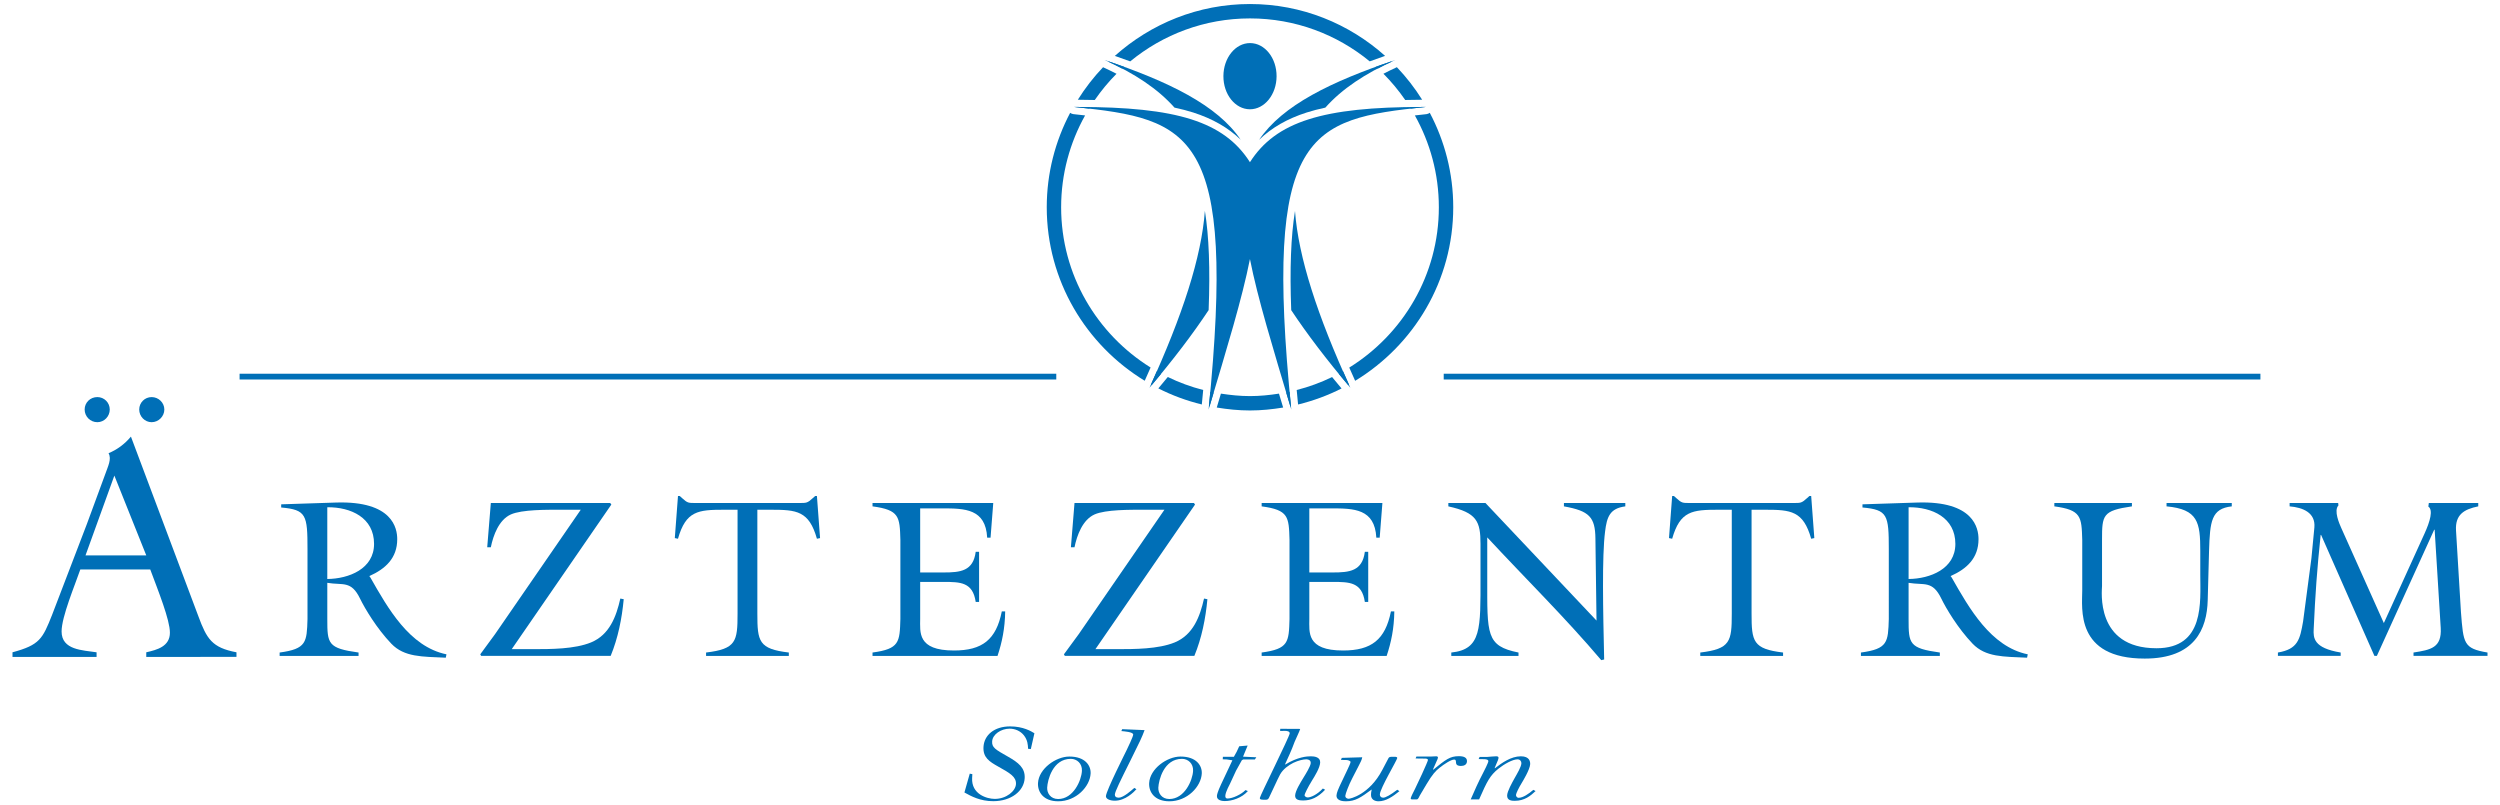 <?xml version="1.0" encoding="utf-8"?>
<!-- Generator: Adobe Illustrator 15.1.0, SVG Export Plug-In . SVG Version: 6.00 Build 0)  -->
<!DOCTYPE svg PUBLIC "-//W3C//DTD SVG 1.1//EN" "http://www.w3.org/Graphics/SVG/1.1/DTD/svg11.dtd">
<svg version="1.1" id="Ebene_1" xmlns="http://www.w3.org/2000/svg" xmlns:xlink="http://www.w3.org/1999/xlink" x="0px" y="0px"
	 width="620.875px" height="200px" viewBox="0 0 620.875 200" enable-background="new 0 0 620.875 200" xml:space="preserve">
<polygon fill="#006FB7" points="59.5,94.248 262.327,94.248 262.327,92.815 59.5,92.815 59.5,94.248 "/>
<polygon fill="#006FB7" points="358.547,94.248 561.374,94.248 561.374,92.815 358.547,92.815 358.547,94.248 "/>
<path fill="#006FB7" d="M271.885,24.835c1.61-2.329,3.411-4.512,5.401-6.512c-1.076-0.549-2.175-1.099-3.343-1.626
	c-2.353,2.464-4.446,5.17-6.263,8.072C269.151,24.769,270.513,24.807,271.885,24.835L271.885,24.835z"/>
<path fill="#006FB7" d="M298.814,96.854c-3.064-0.787-6.008-1.868-8.796-3.226c-0.752,0.936-1.541,1.877-2.344,2.83
	c3.395,1.73,7.014,3.068,10.797,3.993C298.591,99.235,298.707,98.035,298.814,96.854L298.814,96.854z"/>
<path fill="#006FB7" d="M270.746,26.588c-1.022-0.01-2.039-0.025-3.115-0.025h-0.861c1.29,0.132,2.532,0.27,3.747,0.409
	C270.596,26.843,270.672,26.716,270.746,26.588L270.746,26.588z"/>
<path fill="#006FB7" d="M275.252,15.348c1.195,0.552,2.34,1.118,3.444,1.701c0.16-0.154,0.319-0.297,0.486-0.446
	c-1.248-0.453-2.524-0.902-3.827-1.344C275.321,15.287,275.292,15.318,275.252,15.348L275.252,15.348z"/>
<path fill="#006FB7" d="M332.493,92.833c0.761,0.922,1.518,1.85,2.32,2.798c0.072-0.035,0.133-0.083,0.208-0.121
	c-0.509-1.118-0.979-2.202-1.46-3.291C333.208,92.424,332.86,92.637,332.493,92.833L332.493,92.833z"/>
<path fill="#006FB7" d="M319.424,97.483c0.345,1.137,0.683,2.281,1.04,3.454c0.052-0.006,0.102-0.016,0.148-0.029
	c-0.116-1.221-0.226-2.414-0.341-3.599C319.994,97.369,319.707,97.426,319.424,97.483L319.424,97.483z"/>
<path fill="#006FB7" d="M342.165,17.039c1.102-0.583,2.242-1.152,3.441-1.698c-0.036-0.033-0.068-0.061-0.106-0.092
	c-1.298,0.445-2.567,0.895-3.82,1.35C341.847,16.741,342.005,16.888,342.165,17.039L342.165,17.039z"/>
<path fill="#006FB7" d="M287.284,92.208c-0.474,1.09-0.95,2.172-1.449,3.291c0.067,0.04,0.127,0.086,0.203,0.123
	c0.798-0.949,1.557-1.873,2.316-2.795C287.988,92.627,287.649,92.411,287.284,92.208L287.284,92.208z"/>
<path fill="#006FB7" d="M280.691,15.245c8.096-6.663,18.46-10.673,29.739-10.673c11.283,0,21.64,4.008,29.742,10.67
	c1.227-0.457,2.496-0.91,3.815-1.365C335.064,5.896,323.32,1,310.43,1c-12.89,0-24.628,4.902-33.561,12.88
	C278.192,14.336,279.468,14.791,280.691,15.245L280.691,15.245z"/>
<path fill="#006FB7" d="M300.571,97.303c-0.112,1.188-0.22,2.377-0.342,3.602c0.053,0.01,0.103,0.017,0.164,0.029
	c0.346-1.174,0.686-2.32,1.025-3.451C301.133,97.423,300.85,97.366,300.571,97.303L300.571,97.303z"/>
<path fill="#006FB7" d="M317.63,97.756c-2.35,0.367-4.742,0.614-7.201,0.614c-2.459,0-4.857-0.254-7.216-0.614
	c-0.335,1.118-0.684,2.286-1.031,3.456c2.692,0.44,5.434,0.73,8.247,0.73c2.814,0,5.552-0.29,8.243-0.73
	C318.316,100.044,317.971,98.877,317.63,97.756L317.63,97.756z"/>
<path fill="#006FB7" d="M355.086,28.015c-0.237,0.162-0.506,0.298-0.823,0.333c-0.991,0.103-1.92,0.216-2.882,0.319
	c3.78,6.76,5.957,14.531,5.957,22.803c0,16.811-8.923,31.533-22.25,39.819c0.476,1.076,0.964,2.178,1.464,3.286
	c14.573-8.856,24.361-24.84,24.361-43.105C360.914,43,358.785,35.026,355.086,28.015L355.086,28.015z"/>
<path fill="#006FB7" d="M285.752,91.272c-13.309-8.279-22.219-23.003-22.219-39.799c0-8.276,2.178-16.047,5.951-22.807
	c-0.962-0.103-1.903-0.213-2.899-0.319c-0.306-0.031-0.566-0.157-0.813-0.324c-3.697,7.016-5.812,14.983-5.812,23.449
	c0,18.253,9.774,34.226,24.331,43.091C284.791,93.45,285.279,92.351,285.752,91.272L285.752,91.272z"/>
<path fill="#006FB7" d="M343.576,18.316c1.994,2,3.802,4.187,5.411,6.516c1.375-0.025,2.73-0.063,4.202-0.063
	c-1.817-2.905-3.92-5.611-6.273-8.084C345.742,17.217,344.647,17.764,343.576,18.316L343.576,18.316z"/>
<path fill="#006FB7" d="M330.826,93.642c-2.792,1.352-5.73,2.438-8.792,3.218c0.104,1.179,0.225,2.381,0.341,3.598
	c3.791-0.922,7.407-2.263,10.797-3.984C332.376,95.515,331.583,94.571,330.826,93.642L330.826,93.642z"/>
<path fill="#006FB7" d="M353.218,26.563c-1.07,0-2.079,0.015-3.101,0.025c0.08,0.13,0.152,0.254,0.234,0.384
	c1.204-0.139,2.44-0.273,3.723-0.409H353.218L353.218,26.563z"/>
<path fill="#006FB7" d="M310.446,10.698h0.026c3.658,0.022,6.586,3.714,6.566,8.256c-0.022,4.528-2.982,8.187-6.624,8.187h-0.02
	c-3.648-0.023-6.589-3.717-6.56-8.253C303.856,14.356,306.814,10.698,310.446,10.698L310.446,10.698z"/>
<path fill="#006FB7" d="M296.334,27.938c4.789,1.54,8.679,3.758,11.788,6.755c-5.806-8.583-17.911-14.443-33.773-19.791
	c7.482,3.345,13.236,7.202,17.336,11.824C293.346,27.084,294.908,27.478,296.334,27.938L296.334,27.938z"/>
<path fill="#006FB7" d="M320.675,77.029c3.871,5.827,8.69,12.2,14.687,19.275c-8.268-18.117-12.886-32.391-13.751-43.899
	C320.593,58.735,320.292,66.826,320.675,77.029L320.675,77.029z"/>
<path fill="#006FB7" d="M329.145,26.729c4.108-4.625,9.873-8.482,17.343-11.827c-15.88,5.358-27.994,11.226-33.793,19.828
	c3.108-3.016,7.006-5.249,11.818-6.792C325.938,27.478,327.498,27.084,329.145,26.729L329.145,26.729z"/>
<path fill="#006FB7" d="M354.075,26.563h-0.856c-24.619,0-36.342,3.613-42.797,13.718c-6.449-10.104-18.177-13.718-42.791-13.718
	h-0.861c29.079,3.031,40.308,6.099,33.385,75.158c4.591-15.395,8.351-27.638,10.267-37.388c1.918,9.75,5.679,21.994,10.271,37.388
	C313.768,32.663,324.999,29.595,354.075,26.563L354.075,26.563z"/>
<path fill="#006FB7" d="M299.234,52.368c-0.861,11.518-5.481,25.802-13.761,43.937c6-7.079,10.829-13.456,14.692-19.289
	C300.555,66.797,300.255,58.7,299.234,52.368L299.234,52.368z"/>
<path fill="#006FB7" d="M76.368,136.425c0-8.552-0.276-9.83-6.537-10.389v-0.786l13.629-0.444
	c14.074-0.445,15.192,6.419,15.192,9.106c0,4.682-2.906,7.369-6.926,9.157l0.276,0.387c4.3,7.544,9.666,17.146,18.873,19.046
	l-0.162,0.838c-5.92-0.278-10.277-0.116-13.515-3.465c-3.684-3.854-6.589-8.764-7.761-11.17c-2.236-4.631-4.246-3.292-8.153-3.96
	v8.991c0,6.139,0.109,7.259,7.761,8.32v0.839H69.446v-0.839c6.697-0.899,6.748-2.574,6.922-8.32V136.425L76.368,136.425z
	 M81.283,143.795c5.361-0.058,11.614-2.514,11.614-8.716c0-6.53-5.75-9.159-11.614-9.104V143.795L81.283,143.795z"/>
<path fill="#006FB7" d="M121.897,124.919h29.649l0.28,0.39l-24.738,35.909h5.303c4.362,0,10.337,0,14.409-1.68
	c4.575-1.895,6.254-6.423,7.258-10.889l0.843,0.168c-0.453,4.807-1.401,9.603-3.241,14.075h-32.165l-0.225-0.391l3.686-5.027
	l21.279-30.883h-5.252c-3.071,0-9.383-0.058-12.12,1.174c-2.959,1.336-4.354,5.136-4.966,8.15h-0.896L121.897,124.919
	L121.897,124.919z"/>
<path fill="#006FB7" d="M202.438,123.187h0.445l0.78,10.445l-0.78,0.166c-1.952-6.926-5.024-7.206-11.451-7.206h-3.344v25.803
	c0,6.922,0.33,8.763,7.815,9.659v0.839h-20.552v-0.839c7.482-0.896,7.821-2.737,7.821-9.659v-25.803h-3.354
	c-6.421,0-9.489,0.28-11.442,7.206l-0.789-0.166l0.789-10.445h0.446l0.555,0.503c1.395,1.285,1.617,1.229,3.464,1.229h25.577
	c1.841,0,2.063,0.056,3.461-1.229L202.438,123.187L202.438,123.187z"/>
<path fill="#006FB7" d="M216.69,162.054c6.697-0.894,6.758-2.571,6.92-8.32v-19.655c-0.162-5.756-0.223-7.431-6.92-8.323v-0.836
	h29.984l-0.67,8.601h-0.838c-0.385-7.206-5.577-7.266-11.219-7.266h-5.421v15.916h5.811c4.187,0,7.371-0.331,7.981-5.136h0.838
	v12.455h-0.838c-0.719-4.919-3.794-4.973-7.981-4.973h-5.811v9.157c0,3.299-0.778,7.877,8.381,7.877
	c7.036,0,10.497-2.678,11.895-9.715h0.838c-0.061,4.241-0.787,7.702-1.904,11.057H216.69V162.054L216.69,162.054z"/>
<path fill="#006FB7" d="M266.853,124.919h29.653l0.279,0.39l-24.737,35.909h5.3c4.36,0,10.333,0,14.411-1.68
	c4.576-1.895,6.253-6.423,7.262-10.889l0.838,0.168c-0.452,4.807-1.397,9.603-3.242,14.075h-32.165l-0.227-0.391l3.688-5.027
	l21.276-30.883h-5.252c-3.071,0-9.378-0.058-12.117,1.174c-2.958,1.336-4.353,5.136-4.968,8.15h-0.893L266.853,124.919
	L266.853,124.919z"/>
<path fill="#006FB7" d="M313.331,162.054c6.694-0.894,6.757-2.571,6.919-8.32v-19.655c-0.162-5.756-0.225-7.431-6.919-8.323v-0.836
	h29.988l-0.671,8.601h-0.837c-0.391-7.206-5.584-7.266-11.226-7.266h-5.415v15.916h5.802c4.195,0,7.374-0.331,7.987-5.136h0.839
	v12.455h-0.839c-0.722-4.919-3.792-4.973-7.987-4.973h-5.802v9.157c0,3.299-0.783,7.877,8.375,7.877
	c7.036,0,10.497-2.678,11.896-9.715h0.839c-0.056,4.241-0.783,7.702-1.903,11.057h-31.046V162.054L313.331,162.054z"/>
<path fill="#006FB7" d="M396.495,154.121l-0.273-20.383c-0.058-5.305-1.508-6.862-7.821-7.979v-0.839h15.245v0.839
	c-3.854,0.496-4.582,2.625-5.024,6.252c-0.787,6.141-0.507,19.598-0.228,31.772l-0.722,0.165
	c-8.938-10.552-18.877-20.322-28.314-30.487v10.273c0,13.851-0.331,16.701,7.761,18.323v0.839h-16.692v-0.839
	c7.534-0.783,7.255-5.921,7.255-18.604v-8.374c0-5.582-0.89-7.761-7.985-9.321v-0.839h9.215L396.495,154.121L396.495,154.121z"/>
<path fill="#006FB7" d="M449.36,123.187h0.447l0.78,10.445l-0.78,0.166c-1.956-6.926-5.03-7.206-11.453-7.206h-3.353v25.803
	c0,6.922,0.334,8.763,7.825,9.659v0.839h-20.565v-0.839c7.487-0.896,7.825-2.737,7.825-9.659v-25.803h-3.355
	c-6.42,0-9.494,0.28-11.45,7.206l-0.787-0.166l0.787-10.445h0.442l0.562,0.503c1.396,1.285,1.617,1.229,3.468,1.229h25.583
	c1.847,0,2.068,0.056,3.464-1.229L449.36,123.187L449.36,123.187z"/>
<path fill="#006FB7" d="M469.084,136.425c0-8.552-0.28-9.83-6.54-10.389v-0.786l13.631-0.444
	c14.072-0.445,15.189,6.419,15.189,9.106c0,4.682-2.905,7.369-6.929,9.157l0.281,0.387c4.295,7.544,9.665,17.146,18.875,19.046
	l-0.169,0.838c-5.921-0.278-10.276-0.116-13.514-3.465c-3.686-3.854-6.591-8.764-7.761-11.17c-2.232-4.631-4.244-3.292-8.151-3.96
	v8.991c0,6.139,0.111,7.259,7.761,8.32v0.839h-19.595v-0.839c6.693-0.899,6.744-2.574,6.921-8.32V136.425L469.084,136.425z
	 M473.998,143.795c5.365-0.058,11.615-2.514,11.615-8.716c0-6.53-5.752-9.159-11.615-9.104V143.795L473.998,143.795z"/>
<path fill="#006FB7" d="M554.26,124.919v0.836c-5.084,0.559-5.415,3.686-5.643,11.057l-0.331,12.231
	c-0.176,7.202-3.243,14.515-15.639,14.515c-17.311,0-15.522-12.505-15.522-16.978v-12.502c-0.169-5.756-0.229-7.431-6.929-8.323
	v-0.836h19.265v0.836c-7.312,1.059-7.422,2.178-7.422,8.323v11.446c0,1.056-1.794,15.467,13.514,15.467
	c12.057,0,10.887-11.506,10.887-18.314v-5.865c0-7.093-0.56-10.333-8.378-11.057v-0.836H554.26L554.26,124.919z"/>
<path fill="#006FB7" d="M592.026,154.739l10.105-22.224c1.398-3.074,2.185-5.867,0.949-6.704l0.118-0.892h12.277v0.836
	c-3.567,0.728-5.745,2.066-5.524,5.979l1.229,20.319c0.616,7.765,0.616,8.991,6.591,10v0.839h-18.375v-0.839
	c4.301-0.669,7.038-1.174,6.76-6.087l-1.51-24.401h-0.116l-14.234,31.327h-0.611l-13.241-30.044h-0.109
	c-0.891,8.545-1.339,14.739-1.729,23.396c-0.111,2.175-0.059,4.694,6.701,5.809v0.839H565.72v-0.839
	c4.972-0.836,5.478-3.24,6.258-7.762l2.068-15.694l0.728-7.591c0.331-3.688-2.853-4.974-6.148-5.252v-0.836h12.062l0.06,0.611
	c-1.229,1.283,0.28,4.638,0.673,5.53L592.026,154.739L592.026,154.739z"/>
<path fill="#006FB7" d="M19.945,141.43c-1.299,3.809-4.649,11.731-4.649,15.391c0,4.648,5.261,4.648,8.689,5.177v1.145H3.104v-1.145
	c6.783-1.828,7.469-3.353,9.831-9.295l8.609-22.479l4.573-12.419c0.683-1.982,1.673-3.809,0.838-5.252
	c2.058-0.84,3.96-2.209,5.562-4.118l16.763,44.651c2.058,5.559,3.352,7.771,9.448,8.911v1.145H36.324v-1.145
	c2.67-0.604,5.872-1.441,5.872-4.873c0-3.199-2.896-10.362-4.88-15.694H19.945L19.945,141.43z M24.174,104.851
	c-1.775,0-3.152-1.44-3.152-3.15c0-1.709,1.377-3.087,3.152-3.087c1.706,0,3.084,1.378,3.084,3.087
	C27.259,103.411,25.88,104.851,24.174,104.851L24.174,104.851z M28.401,118.114l-7.162,19.812h15.085L28.401,118.114L28.401,118.114
	z M37.658,104.851c-1.706,0-3.084-1.44-3.084-3.146c0-1.71,1.378-3.088,3.084-3.088c1.705,0,3.156,1.378,3.156,3.088
	C40.814,103.411,39.363,104.851,37.658,104.851L37.658,104.851z"/>
<path fill="#006FB7" d="M256.007,186.029l-0.679-0.062c-0.053-0.983-0.104-2.152-1.045-3.349c-0.845-1.055-2.144-1.652-3.547-1.652
	c-2.122,0-4.245,1.407-4.338,3.18c-0.076,1.497,0.762,1.973,3.938,3.771c2.585,1.471,4.275,2.786,4.144,5.335
	c-0.17,3.236-3.391,5.723-7.814,5.723c-3.239,0-5.475-1.231-7.151-2.159l1.324-4.676l0.642,0.121l-0.053,0.958
	c-0.209,4.017,3.651,5.187,5.628,5.187c2.879,0,5.172-1.946,5.261-3.688c0.097-1.825-1.579-2.757-4.408-4.338
	c-2.2-1.232-3.801-2.25-3.661-4.855c0.152-2.936,2.638-5.123,6.629-5.123c3.234,0,5.254,1.229,6.02,1.702L256.007,186.029
	L256.007,186.029z"/>
<path fill="#006FB7" d="M260.066,195.588c-0.069,1.346,0.822,2.847,2.73,2.847c3.773,0,5.777-4.612,5.9-6.981
	c0.096-1.83-1.241-2.996-2.753-2.996C261.412,188.458,260.164,193.757,260.066,195.588L260.066,195.588z M270.856,192.111
	c-0.167,3.207-3.562,6.89-8.053,6.89c-3.635,0-5.132-2.271-5.016-4.525c0.19-3.561,4.446-6.588,7.788-6.588
	C269.532,187.887,270.958,190.164,270.856,192.111L270.856,192.111z"/>
<path fill="#006FB7" d="M284.258,181.326c-0.712,1.887-0.995,2.488-3.57,7.671c-2.451,4.91-3.775,7.583-3.814,8.33
	c-0.025,0.416,0.249,0.78,0.963,0.78c1.152,0,3.229-1.863,3.868-2.432l0.523,0.331c-0.653,0.723-2.74,2.848-5.366,2.848
	c-1.184,0-2.242-0.419-2.205-1.137c0.073-1.379,5.008-11.116,5.168-11.48c0.286-0.595,1.578-3.266,1.604-3.798
	c0.035-0.661-2.259-0.81-2.938-0.876l0.203-0.473L284.258,181.326L284.258,181.326z"/>
<path fill="#006FB7" d="M287.672,195.588c-0.074,1.346,0.822,2.847,2.729,2.847c3.773,0,5.777-4.612,5.9-6.981
	c0.096-1.83-1.241-2.996-2.752-2.996C289.018,188.458,287.769,193.757,287.672,195.588L287.672,195.588z M298.462,192.111
	c-0.166,3.207-3.56,6.89-8.054,6.89c-3.635,0-5.132-2.271-5.017-4.525c0.19-3.561,4.448-6.588,7.789-6.588
	C297.138,187.887,298.564,190.164,298.462,192.111L298.462,192.111z"/>
<path fill="#006FB7" d="M308.709,187.917l3.297,0.151l-0.354,0.539h-2.874c-0.07,0-0.374,0.212-0.374,0.212l-1.427,2.572
	c-0.406,0.869-1.175,2.516-1.499,3.238c0,0.031-1.111,2.004-1.166,2.966c-0.015,0.391,0.071,0.717,0.541,0.717
	c1.257,0,3.471-1.044,4.462-2.095l0.599,0.241c-1.531,1.735-3.944,2.485-5.741,2.485c-0.538,0-2.01-0.119-1.95-1.26
	c0.044-0.807,0.936-2.697,1.055-2.938l2.79-5.927c-1.352-0.241-1.641-0.241-2.394-0.241l0.031-0.631h2.734
	c0.55-0.896,0.873-1.587,1.322-2.605l2.096-0.183L308.709,187.917L308.709,187.917z"/>
<path fill="#006FB7" d="M322.905,181.024c-0.134,0.539-1.218,2.757-1.387,3.211c-0.84,2.304-1.563,3.773-2.377,5.572l0.069,0.057
	c3.084-1.885,5.355-2.037,6.327-2.037c0.896,0,2.401,0.182,2.327,1.561c-0.069,1.315-1.326,3.328-2.032,4.466
	c-0.985,1.581-1.829,3.323-1.842,3.594c-0.02,0.356,0.47,0.598,0.761,0.598c0.753,0,2.333-0.66,3.782-2.221l0.561,0.304
	c-1.828,1.946-3.521,2.668-5.464,2.668c-0.933,0-2.042-0.12-1.983-1.261c0.062-1.142,1.319-3.173,2.066-4.401
	c0.512-0.838,1.766-2.82,1.808-3.627c0.05-0.929-0.994-0.929-1.101-0.929c-0.724,0-1.957,0.271-3.213,0.866
	c-1.253,0.631-2.525,1.558-3.275,2.852c-0.513,0.894-2.351,5.002-2.787,5.839c-0.198,0.359-0.35,0.479-0.816,0.479
	c-1.044,0-1.473,0-1.447-0.452c0.022-0.506,7.374-15.219,7.417-16.028c0.026-0.474-0.611-0.652-1.261-0.625l-1.119,0.026
	l0.033-0.539L322.905,181.024L322.905,181.024z"/>
<path fill="#006FB7" d="M335.854,193.251c-0.885,1.68-1.718,3.896-1.742,4.37c-0.026,0.513,0.464,0.751,0.824,0.751
	c0.179,0,1.45-0.238,3.087-1.257c1.636-1.021,3.632-2.789,5.27-5.9l1.563-2.969c0.112-0.208,0.445-0.3,0.624-0.3h1.078
	c0.143,0,0.462,0.092,0.452,0.3c-0.026,0.51-4.237,7.49-4.319,9.021c-0.026,0.475,0.276,0.839,0.815,0.839
	c0.576,0,1.798-0.66,3.518-1.979l0.522,0.36c-1.616,1.315-3.328,2.513-5.203,2.513c-0.786,0-1.921-0.357-1.849-1.703
	c0.015-0.331,0.024-0.515,0.169-1.229c-2.724,2.006-4.036,2.933-6.445,2.933c-0.682,0-2.366-0.117-2.294-1.495
	c0.036-0.628,0.562-1.83,0.764-2.25l1.904-4.014c0.201-0.445,0.806-1.676,0.822-1.977c0.02-0.36-0.803-0.509-0.981-0.509
	l-1.404-0.03l0.211-0.509l5.074-0.149c-0.06,0.51-0.463,1.349-0.823,2.007L335.854,193.251L335.854,193.251z"/>
<path fill="#006FB7" d="M355.328,187.887c0.218,0,1.153-0.061,1.335-0.061c0.212,0,0.466,0.061,0.453,0.331
	c-0.007,0.12-0.093,0.3-0.096,0.357l-1.141,2.578l0.072,0.059c3.113-2.516,4.126-3.354,6.356-3.354c1.221,0,2.063,0.331,2.018,1.286
	c-0.044,0.843-0.744,1.141-1.498,1.141c-0.36,0-1.183-0.03-1.219-0.78c-0.041-0.596-0.063-0.808-0.457-0.808
	c-0.797,0-2.545,1.171-3.596,2.008c-1.013,0.81-1.774,1.586-3.312,4.167l-1.613,2.724c-0.205,0.418-0.449,0.99-0.734,0.99h-1.15
	c-0.184,0-0.469,0-0.38-0.331c0.09-0.357,0.532-1.26,1.055-2.274c0.439-0.84,3.195-6.773,3.21-7.163
	c0.021-0.328-0.477-0.36-0.694-0.36c-0.793,0-1.623,0-2.373-0.03l0.201-0.479H355.328L355.328,187.887z"/>
<path fill="#006FB7" d="M381.363,196.458c-1.213,1.137-2.682,2.425-5.2,2.425c-0.682,0-1.937-0.059-1.865-1.378
	c0.051-1.018,1.207-3.087,1.836-4.222c0.677-1.202,1.658-2.821,1.702-3.718c0.03-0.482-0.337-0.988-0.948-0.988
	c-1.225,0-3.337,1.196-4.725,2.304c-2.139,1.713-2.825,3.117-4.823,7.644h-2.087c0.943-2.187,1.918-4.377,3.039-6.5
	c0.278-0.513,1.319-2.581,1.339-2.971c0.026-0.447-0.657-0.477-0.942-0.506l-1.47-0.033l0.241-0.536h1.943
	c0.179,0,0.647-0.032,1.117-0.092c0.469-0.027,0.901-0.061,1.044-0.061c0.471,0,0.608,0.152,0.592,0.391
	c-0.017,0.298-0.099,0.539-0.958,2.516l0.069,0.063c1.688-1.322,4.006-2.97,6.446-2.97c2.194,0,2.337,1.379,2.304,1.98
	c-0.065,1.315-1.875,4.284-2.109,4.668c-0.669,1.08-1.395,2.552-1.414,2.941c-0.017,0.301,0.247,0.718,0.645,0.718
	c1.114,0,2.571-1.019,3.662-1.978L381.363,196.458L381.363,196.458z"/>
</svg>
